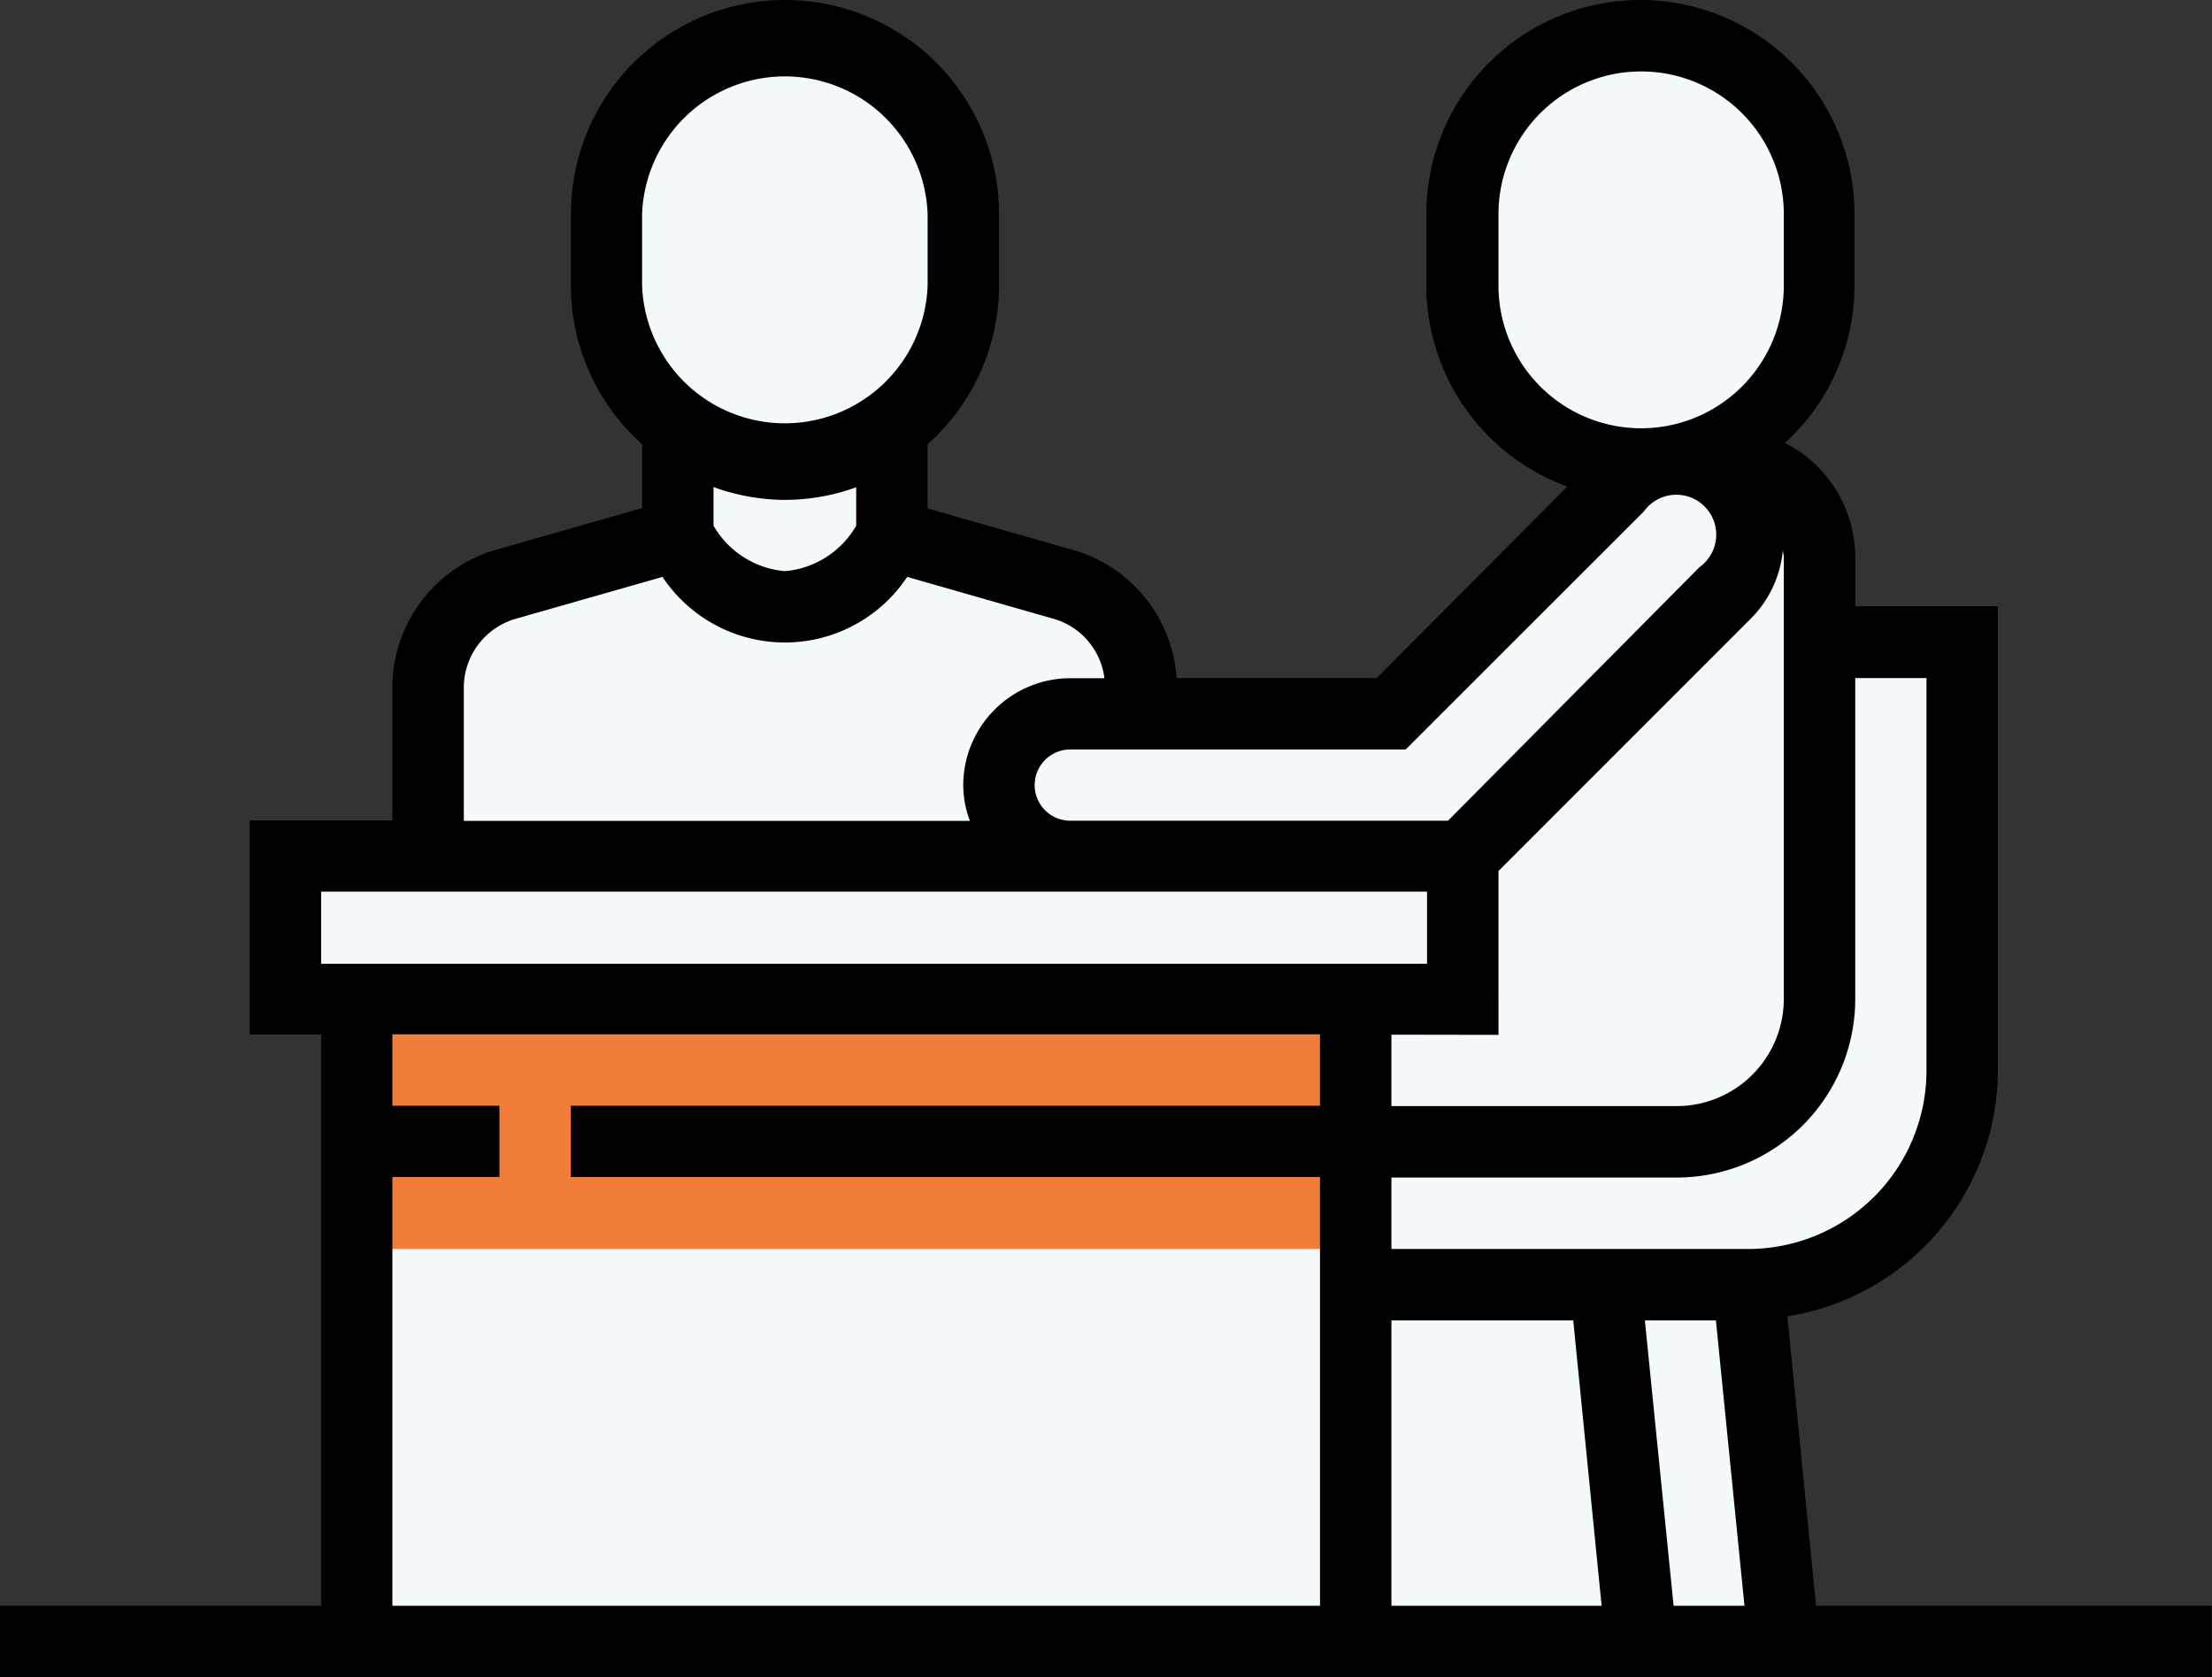 <svg id="Layer_1" data-name="Layer 1" xmlns="http://www.w3.org/2000/svg" viewBox="0 0 119.23 90.38"><rect x="0" y="0" width="119.23" height="90.38" fill="#333333" stroke="none"/><defs><style>.cls-1{fill:#f4f9fc;}.cls-2{fill:#f07e3a;}.cls-3{fill:#eeba5f;}</style></defs><path class="cls-1" d="M59,142.55V109H55.4v-7.58h9.92v-14l11-5v-5.9l-2.81-7.11V61.71l10.2-6.42,8.42,5.58.75,9.64s-3.84,5.8-3.84,6.55.1,5.8.1,5.8l11.88,3.37,1.78,6h13.38L129.79,79.4,124,76.68l-3.83-4.86.56-10.2,3.84-5.24s6-2.16,6.45-1.87,7.3,6.45,7.49,7.2.84,9.17.75,10.2-3.93,4.49-3.93,4.49-1,2.25.56,3.28,4,3.27,4.11,3.83a30.91,30.91,0,0,1-.65,4.12s.19.84,1.78,1a22.78,22.78,0,0,0,4.77-.38,7.41,7.41,0,0,1,.75,2.62c.09,1.41.47,5.71.37,7.12s-.47,17.31-.47,17.31-4.11,6.64-5.42,7-6.08,2-6.08,2l2.43,17.5Z" transform="translate(-40.79 -54.06)"/><rect class="cls-2" x="19.23" y="53.85" width="53.85" height="13.46"/><path class="cls-3" d="M100.4,56.25" transform="translate(-40.79 -54.06)"/><path d="M138.68,140.6,137.13,125a13.46,13.46,0,0,0,11.35-13.27v-25h-7.69V84.1A6.93,6.93,0,0,0,137,77.93a11.47,11.47,0,0,0,3.75-8.48V65.6a11.54,11.54,0,1,0-23.08,0v3.85a11.55,11.55,0,0,0,7.6,10.83L115,90.6H104.21a7.72,7.72,0,0,0-5.54-6.89l-7.88-2.25V78a11.49,11.49,0,0,0,3.85-8.57V65.6a11.54,11.54,0,0,0-23.08,0v3.85A11.5,11.5,0,0,0,75.4,78v3.44l-7.88,2.25a7.73,7.73,0,0,0-5.58,7.4v7.18H54.25v11.54H58.1V140.6H40.79v3.85H160V140.6Zm-17.12-30.77V101l13.62-13.62a6,6,0,0,0,1.71-3.69c0,.13.05.26.05.4v23.81a5.78,5.78,0,0,1-5.77,5.77H115.79v-3.85Zm-5.77,15.39h9.8l1.53,15.38H115.79Zm13.66,0h3.83l1.54,15.38H131Zm11.34-17.31V90.6h3.84v21.16a9.62,9.62,0,0,1-9.61,9.61H115.79v-3.85h15.38a9.63,9.63,0,0,0,9.62-9.61ZM121.56,69.45V65.6a7.69,7.69,0,0,1,15.38,0v3.85a7.69,7.69,0,0,1-15.38,0Zm-5,25,12.84-12.83a2.15,2.15,0,1,1,3,3L118.84,98.29H98.48a1.92,1.92,0,0,1,0-3.84ZM75.4,65.6a7.7,7.7,0,0,1,15.39,0v3.85a7.7,7.7,0,0,1-15.39,0ZM83.1,81a11.36,11.36,0,0,0,3.84-.68v2.07a4.91,4.91,0,0,1-3.84,2.45,4.93,4.93,0,0,1-3.85-2.45V80.31A11.46,11.46,0,0,0,83.1,81ZM65.79,91.11a3.87,3.87,0,0,1,2.79-3.7l7.92-2.26a7.92,7.92,0,0,0,13.19,0l7.93,2.27a3.82,3.82,0,0,1,2.7,3.19H98.48a5.78,5.78,0,0,0-5.77,5.77,5.55,5.55,0,0,0,.36,1.92H65.79Zm-7.69,11h59.61V106H58.1Zm3.84,15.38h5.77v-3.84H61.94v-3.85h50v3.85H71.56v3.84h40.38V140.6h-50Zm0,0" transform="translate(-40.79 -54.06)"/></svg>